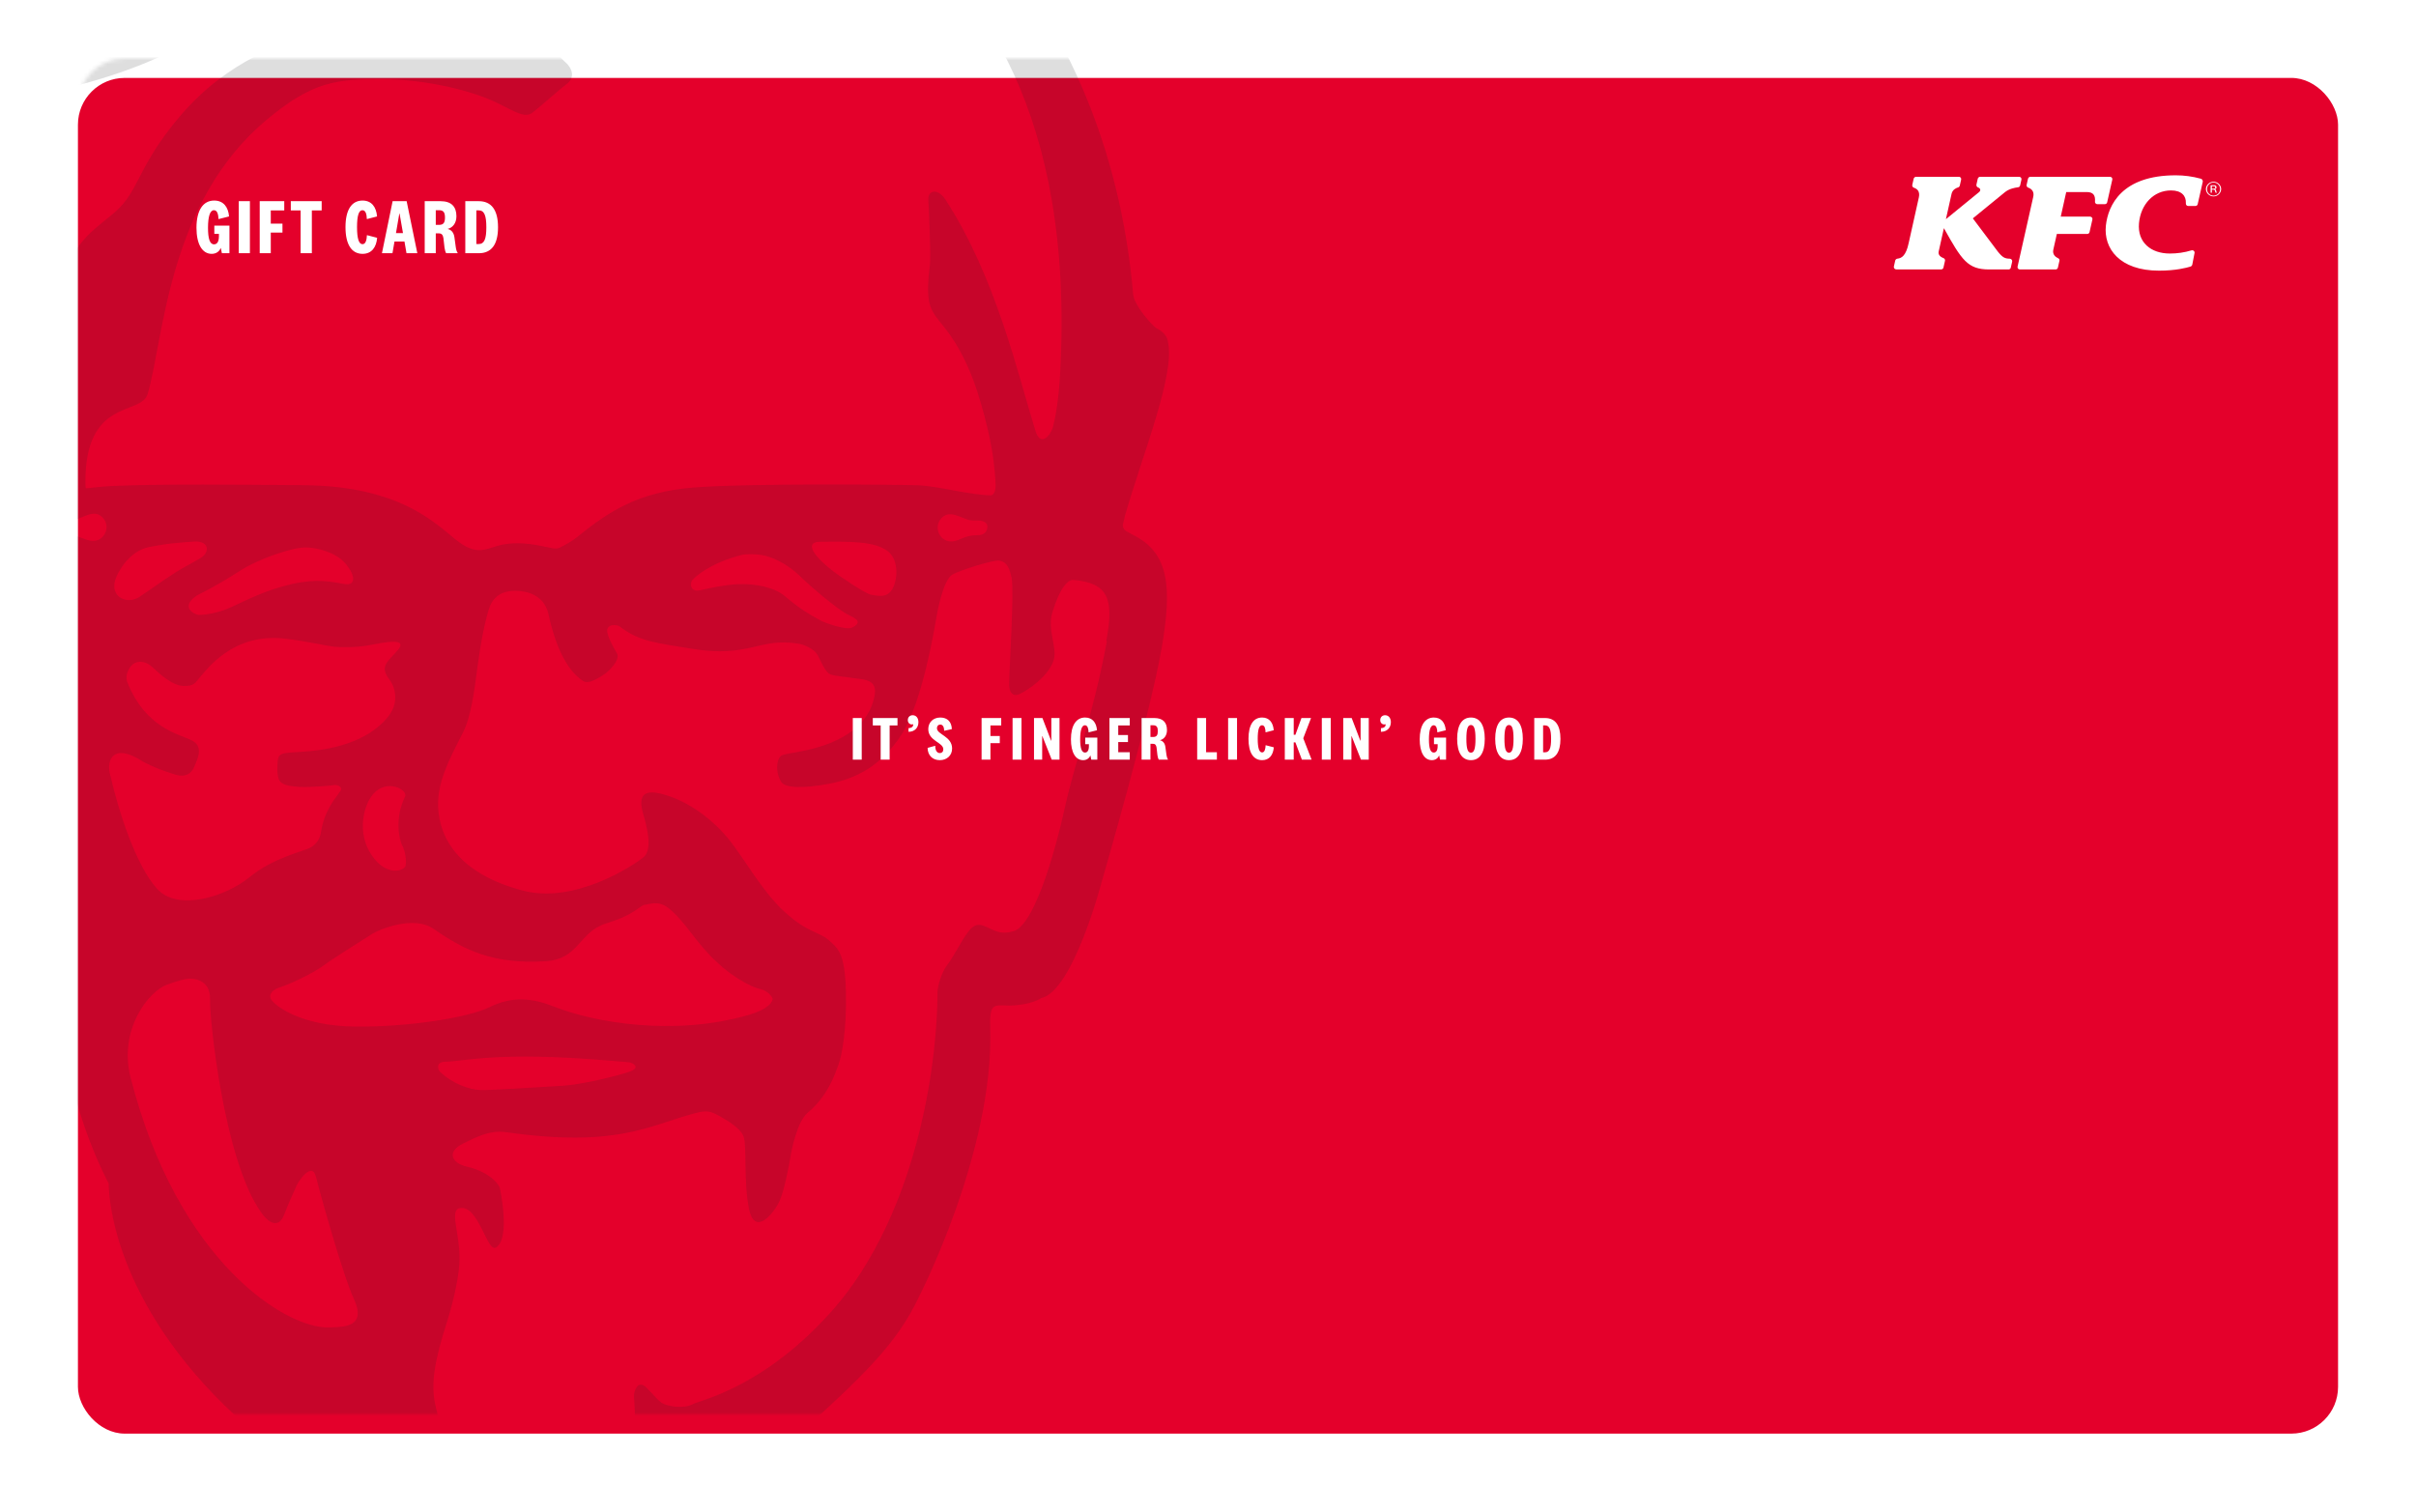 <?xml version="1.0" encoding="UTF-8"?>
<svg xmlns="http://www.w3.org/2000/svg" width="620" height="388" viewBox="0 0 620 388" fill="none">
  <g filter="url(#filter0_d)">
    <rect x="20" y="15" width="580" height="348" rx="12" fill="#E4002B"></rect>
  </g>
  <mask id="mask0" maskUnits="userSpaceOnUse" x="20" y="15" width="580" height="348">
    <rect x="20" y="15" width="580" height="348" rx="12" fill="white"></rect>
  </mask>
  <g mask="url(#mask0)">
    <g style="mix-blend-mode:multiply" opacity="0.15">
      <path d="M27.877 303.744C28.151 315.199 34.814 345.489 73.442 374.213C89.538 386.19 96.924 391.582 99.045 393.048V393.147C100.118 393.893 93.331 393.719 91.484 393.893C88.465 394.191 78.159 393.247 69.924 394.763C62.488 396.129 63.486 397.918 62.762 403.261C62.188 407.51 62.737 414.243 62.513 419.983C62.288 425.723 61.964 429.798 64.409 432.556C66.805 435.29 68.327 435.712 78.533 435.091C88.24 434.494 115.115 434.47 118.359 433.824C122.526 432.979 121.853 434.47 119.457 439.588C115.34 448.36 101.965 488.589 81.153 526.805C78.234 532.172 86.443 529.637 93.43 532.992C106.082 539.08 105.658 540.769 109.001 534.433C112.595 527.55 130.861 484.762 133.681 471.568C134.055 469.853 134.779 468.362 135.078 470.946C135.278 472.81 135.552 526.879 134.03 543.925C133.955 544.819 134.18 545.764 134.804 546.41C135.727 547.354 137.099 547.727 138.272 548C138.297 548 138.297 548 138.297 548C144.585 545.913 152.196 544.372 158.659 545.441C159.233 545.366 159.782 545.242 160.306 545.093C160.656 544.795 160.955 544.472 161.18 544.049C161.679 543.155 161.953 542.111 162.178 541.117C162.203 541.043 162.203 540.968 162.228 540.893C162.552 539.452 162.802 538.011 162.951 536.545C163.051 535.675 163.101 534.806 163.151 533.936C163.226 532.818 163.276 531.675 163.301 530.557C163.351 529.19 163.376 527.848 163.401 526.482C163.426 524.916 163.426 523.351 163.426 521.761C163.426 520.021 163.401 518.257 163.376 516.493C163.351 514.579 163.301 515.226 163.251 513.312C163.201 511.275 163.126 509.212 163.026 507.175C162.926 505.013 162.827 502.851 162.702 500.689C162.577 498.453 162.427 496.192 162.278 493.956C162.103 491.645 161.928 489.334 161.729 487.048C161.529 484.712 161.304 482.376 161.055 480.016C160.805 477.655 160.531 475.32 160.231 472.959C159.932 470.623 159.608 468.288 159.283 465.952C158.934 463.641 158.585 461.355 158.16 459.044C157.761 456.808 157.337 455.839 156.888 453.603C156.439 451.441 155.964 449.304 155.44 447.167C154.941 445.129 154.392 443.092 153.818 441.054C153.344 439.439 152.845 437.849 152.321 436.259C152.221 436.01 151.797 433.823 151.847 433.525C152.022 432.73 153.02 433.302 154.093 433.103C154.093 433.103 154.617 433.004 154.891 432.954C161.804 432.034 173.831 432.656 176.551 432.755C179.221 432.83 192.896 434.122 196.764 434.494C200.582 434.867 205.223 435.737 205.023 424.182C204.973 421.101 204.949 419.263 204.973 416.38C204.973 415.983 204.973 415.585 204.973 415.212C204.973 414.492 204.998 413.771 204.998 413.075C204.998 412.653 204.998 412.255 205.023 411.858C205.023 411.46 205.023 411.063 205.048 410.69C205.048 410.342 205.073 409.969 205.073 409.646C205.098 409.025 205.098 408.429 205.123 407.882C205.123 407.708 205.123 407.559 205.148 407.385C205.148 406.963 205.173 406.59 205.198 406.242C205.198 406.068 205.223 405.894 205.223 405.72C205.248 405.397 205.248 405.124 205.273 404.876C205.273 404.801 205.273 404.677 205.298 404.627C205.323 404.279 205.348 403.907 205.373 403.484C205.473 400.676 205.098 395.508 199.733 394.116C193.545 392.576 182.69 392.203 172.933 393.048C171.56 393.172 171.261 393.048 171.685 392.675V392.576C173.781 391.085 187.905 383.308 204.025 368.945C221.767 353.092 230.252 344.669 235.667 333.189C235.667 333.189 255.105 295.669 254.107 263.888C253.908 257.477 254.956 257.999 258.948 258.123C260.146 258.148 264.738 257.825 267.208 256.21C275.443 254.347 282.729 226.318 282.729 226.318C282.729 226.318 295.106 183.778 298.101 166.385C300.771 150.904 300.147 141.86 290.664 137.263L289.067 136.368C288.344 135.971 287.994 135.126 288.219 134.356C288.394 133.71 288.593 132.914 288.693 132.343C293.335 116.316 301.619 96.015 299.723 87.79C299.398 85.43 297.377 84.66 296.678 84.188C295.705 83.541 292.037 79.466 291.014 76.584C290.864 76.162 290.814 75.739 290.764 75.292C288.144 45.027 277.339 7.035 245.174 -26.038C245.124 -26.063 242.953 -28.051 241.63 -29.244C238.886 -31.703 235.342 -34.785 231.3 -37.816C222.74 -44.202 215.903 -49.097 201.804 -56.104C200.706 -56.626 190.126 -61.422 174.505 -65.248C173.033 -65.646 171.56 -66.019 170.088 -66.366C167.792 -66.913 164.199 -67.559 160.107 -68.131C150.475 -69.646 139.769 -70.441 128.64 -69.746C127.318 -69.671 125.77 -69.597 125.346 -69.597C124.672 -69.597 123.974 -69.547 123.3 -69.522C122.551 -69.497 121.803 -69.472 121.029 -69.448C118.684 -69.323 115.564 -68.975 112.32 -68.528C107.055 -67.758 101.416 -66.714 97.947 -65.919C94.054 -64.975 88.814 -63.882 82.251 -62.018C79.556 -61.223 76.836 -60.403 74.141 -59.533C73.393 -59.285 72.619 -59.061 71.87 -58.813C68.951 -57.868 66.031 -56.874 63.062 -55.806C60.916 -55.06 51.808 -51.135 49.811 -50.215C48.863 -49.768 47.541 -49.221 46.143 -48.65C39.705 -46.612 38.358 -42.91 38.133 -40.897C37.983 -39.58 37.684 -38.288 37.135 -37.095C27.877 -17.49 6.092 -15.602 -2.567 -15.155C-4.837 -15.055 -6.834 -14.707 -6.11 -12.521C-4.263 -6.905 5.918 3.606 12.156 5.519C12.056 6.413 6.816 7.556 5.718 7.83C3.198 8.476 -7.108 7.581 -7.632 7.681C-7.682 7.681 -7.707 7.681 -7.757 7.705C-19.46 8.675 -23.053 16.626 -24.102 20.378C-24.426 21.546 -24.251 22.813 -23.578 23.807C-21.007 27.733 -18.262 30.913 -16.216 36.107C-16.191 36.156 -16.166 36.231 -16.141 36.281C-15.617 37.647 -15.118 39.138 -14.694 40.828C-14.444 43.039 -12.673 45.35 -14.919 49.699C-18.911 57.401 -28.893 59.812 -30.39 67.465C-32.511 78.348 -28.743 85.48 -24.601 103.47C-21.756 115.794 -18.712 128.541 -16.516 134.331C-16.391 134.629 -16.59 134.952 -16.89 135.002C-17.763 135.176 -19.285 135.474 -19.809 135.648C-25.599 137.934 -27.42 142.481 -28.069 151.327C-29.517 170.932 -14.993 201.172 -10.477 227.063C-8.955 235.81 -4.912 249.824 1.825 255.539C3.372 256.856 6.616 257.701 8.638 258.049C13.903 258.968 16.174 255.639 16.473 260.906C16.548 262 16.922 264.957 16.947 266.621C17.871 285.282 27.877 303.744 27.877 303.744ZM36.935 -7.626C38.083 -9.39 40.853 -11.974 43.648 -13.962C46.567 -16.024 60.866 -26.709 74.166 -30.759C76.636 -31.48 77.26 -31.852 78.832 -32.225C80.829 -32.747 82.526 -37.021 78.358 -37.642C73.992 -38.263 72.22 -37.99 69.899 -37.915C67.578 -37.866 66.456 -39.108 68.152 -40.922C69.874 -42.761 72.943 -44.624 78.358 -46.786C90.186 -51.482 111.172 -53.992 120.954 -54.862C133.731 -55.955 135.278 -55.905 143.562 -55.284C151.348 -54.688 157.437 -53.247 160.331 -52.75C174.979 -50.116 191.873 -43.357 206.87 -35.157C214.78 -30.486 222.391 -25.293 229.478 -19.776C250.988 -3.079 275.667 28.652 272.074 95.518C271.65 103.42 270.702 107.793 270.177 109.706C269.628 111.645 267.058 114.949 265.711 110.576C261.269 96.264 255.555 71.043 242.554 51.14C240.757 48.357 237.962 48.63 238.237 51.537C238.337 52.755 238.935 65.502 238.636 67.987C236.54 84.411 241.581 78.025 249.017 95.642C251.312 101.084 254.282 111.868 255.031 118.826C255.23 120.565 255.455 122.603 255.505 124.541C255.555 127.001 254.332 127.15 254.332 127.15C249.241 127.125 240.358 124.715 235.567 124.566C230.127 124.392 192.297 124.019 178.098 125.137C163.875 126.23 156.139 131.324 148.079 137.884C146.732 138.977 144.835 139.996 143.762 140.518C143.213 140.791 142.614 140.866 142.04 140.766C141.391 140.642 140.318 140.443 138.647 140.096C135.178 139.375 130.986 139.102 127.592 140.145C124.198 141.164 122.601 142.034 118.933 139.922C113.718 136.89 105.708 124.764 77.809 124.541C61.989 124.416 41.252 124.193 29.025 124.739C25.082 124.913 23.011 125.361 22.013 125.336C21.938 124.864 21.913 124.243 21.913 124.118C21.713 101.929 36.261 106.849 37.908 101.084C42.076 86.697 43.049 52.134 68.252 30.889C80.305 20.751 86.568 20.328 97.772 20.328C109.825 20.328 121.578 23.459 127.592 26.416C132.358 28.777 134.729 30.342 136.6 28.951C138.472 27.534 143.488 23.012 145.559 21.446C147.63 19.856 146.856 17.396 144.885 15.781C142.988 14.265 125.122 -8.148 97.698 -12.67C91.409 -13.713 86.768 -14.658 81.078 -14.683C77.984 -14.807 75.264 -14.807 68.078 -13.937C57.572 -12.67 43.872 -6.855 35.039 -3.352C34.54 -3.874 36.386 -6.831 36.935 -7.626ZM252.934 136.592C251.812 137.81 250.788 137.089 248.468 137.66C246.646 138.108 245.423 139.126 243.752 138.977C241.106 138.729 239.784 135.573 241.206 133.511C243.402 130.33 246.496 133.088 248.992 133.536C250.215 133.759 251.088 133.387 252.311 133.834C253.533 134.256 253.708 135.399 252.934 136.592ZM215.379 147.774C215.379 147.774 210.388 144.369 208.791 141.611C207.993 140.245 208.192 139.102 210.289 139.077C217.775 139.002 224.637 138.828 227.981 141.611C230.401 143.649 230.476 147.898 229.278 150.656C227.906 153.787 225.161 152.892 223.589 152.669C222.042 152.445 215.379 147.774 215.379 147.774ZM218.673 161.092C217.251 161.813 211.911 160.024 210.438 159.204C207.494 157.564 205.373 156.396 201.405 153.016C198.76 150.805 193.969 149.761 189.402 149.96C185.909 150.134 182.44 150.88 179.77 151.501C177.125 152.147 176.925 149.737 177.724 148.842C178.523 147.947 182.216 144.568 190.301 142.456C191.473 142.158 193.744 142.257 194.892 142.382C198.261 142.754 202.303 144.991 205.198 147.798C208.093 150.631 213.957 155.601 217.151 157.539C218.673 158.408 222.042 159.378 218.673 161.092ZM103.212 217C104.061 218.541 104.335 221.125 104.086 222.193C103.836 223.51 99.22 225.225 95.352 219.485C91.509 213.795 93.306 206.788 95.601 204.029C99.22 199.606 104.759 202.812 103.961 204.452C101.191 210.142 102.439 215.459 103.212 217ZM49.886 153.315C50.809 152.569 51.209 152.569 54.303 150.88C56.499 149.662 59.019 148.171 61.565 146.531C66.156 143.549 74.865 140.468 78.583 140.518C81.253 140.543 85.919 141.711 88.415 144.394C91.01 147.202 91.709 150.482 88.34 149.91C84.996 149.339 81.428 148.444 74.965 149.91C67.753 151.55 62.837 154.309 59.344 155.849C55.775 157.489 52.182 157.887 50.984 157.837C49.836 157.738 46.542 155.998 49.886 153.315ZM45.145 146.879C41.701 149.041 38.358 151.55 35.787 153.215C32.668 155.278 28.276 153.315 29.549 148.941C30.173 146.829 33.192 141.388 38.283 140.419C38.956 140.294 41.477 139.797 43.573 139.549C46.043 139.276 48.663 139.077 49.986 139.002C53.579 138.853 53.979 141.711 51.533 143.202C49.936 144.22 47.416 145.438 45.145 146.879ZM-12.299 75.367C-9.304 67.266 -3.839 60.383 -0.096 55.488C3.323 51.04 1.701 45.151 -0.046 39.884C-1.169 35.038 -4.313 30.019 -4.787 28.677C-5.137 27.758 -5.137 26.988 -4.837 26.341C-4.613 26.192 -4.438 26.068 -4.189 25.919L2.424 25.348C21.314 22.937 37.983 16.328 42.999 13.52C45.469 12.128 48.114 11.06 50.785 10.141C53.929 9.072 57.198 8.004 60.467 7.581C62.937 7.184 65.857 6.786 68.377 6.513C72.12 6.09 78.009 8.699 76.711 9.47C73.542 11.358 58.87 14.737 45.968 30.093C38.058 39.486 36.212 45.3 33.541 49.624C30.846 53.972 28.675 54.991 24.883 58.271C23.036 59.861 19.243 63.141 17.396 68.409C15.525 73.727 8.313 92.238 7.365 121.633C7.265 125.038 6.666 128.641 3.422 129.883H3.397C0.727 130.951 -1.419 132.716 -1.893 130.802C-3.615 124.342 -7.582 110.427 -9.229 101.606C-9.753 98.823 -10.377 96.065 -11.026 93.332C-12.897 85.852 -13.721 79.168 -12.299 75.367ZM3.572 214.565C-1.818 210.987 -1.518 206.315 -2.891 201.719C-5.81 191.953 -8.93 180.2 -11.625 170.186C-13.272 164.148 -13.671 149.96 -5.436 149.96C-1.294 149.96 1.825 151.252 3.148 155.153C6.092 163.825 0.528 162.31 1.975 172.547C2.998 179.803 4.371 186.934 6.666 199.234C7.714 204.899 9.586 218.541 4.57 215.236L3.572 214.565ZM24.284 138.828C22.612 139.002 21.189 137.983 19.343 137.586C17.222 137.114 15.924 137.76 15.051 136.617C14.277 135.424 14.427 134.281 15.625 133.834C16.848 133.387 17.721 133.71 18.944 133.486C21.439 133.014 24.483 130.181 26.729 133.337C28.177 135.35 26.929 138.53 24.284 138.828ZM28.177 198.513C27.428 195.308 28.85 190.512 36.461 195.357C37.684 196.128 41.252 197.743 45.195 198.886C47.59 199.582 49.163 198.563 49.836 196.823C50.535 195.109 52.506 191.655 49.138 190.015C45.769 188.35 37.459 186.909 32.718 175.255C31.87 173.168 33.317 170.783 34.639 170.162C35.987 169.565 37.659 169.863 39.206 171.329C40.753 172.771 44.072 175.951 47.041 176.075C49.786 176.2 50.236 175.106 50.785 174.46C53.08 171.901 59.668 162.285 73.343 163.95C78.982 164.645 84.173 165.888 86.069 166.037C87.417 166.136 91.184 166.285 94.753 165.614C98.845 164.844 104.959 163.577 101.965 167.031C99.544 169.814 97.498 170.982 99.644 174.013C99.744 174.162 99.868 174.311 99.968 174.46C101.89 177.144 101.94 180.747 99.993 183.406L99.769 183.753C96.749 187.655 90.511 192.152 77.585 192.972C71.696 193.345 71.321 193.121 71.197 196.476C71.147 197.768 71.172 198.439 71.346 199.358C71.696 201.048 72.794 201.743 76.861 201.992C79.831 202.166 85.246 201.594 85.246 201.594C86.568 201.197 88.14 202.042 87.292 203.135C87.167 203.309 86.618 204.104 86.518 204.228C83.599 208.005 82.675 211.434 82.401 213.496C82.176 215.236 81.153 216.801 79.606 217.596C79.581 217.596 79.556 217.621 79.556 217.621C77.66 218.59 70.049 220.23 64.06 225.15C58.096 230.07 45.619 234.145 40.254 228.082C34.864 222.094 30.497 208.577 28.177 198.513ZM84.322 340.743C73.642 341.066 45.694 324.269 33.517 276.635C30.347 264.385 38.108 254.421 42.924 252.731C45.769 251.688 47.266 251.365 48.214 251.241C49.212 251.116 54.078 251.141 53.904 256.608C53.729 261.031 57.422 298.004 67.129 311.373C69.525 314.677 71.746 314.802 72.869 311.894C73.892 309.161 75.564 305.658 76.112 304.316C76.512 303.347 80.03 297.98 81.078 302.055C83.299 310.702 88.514 328.518 90.686 333.115C94.304 340.743 88.34 340.619 84.322 340.743ZM91.035 263.515C77.086 263.342 70.623 258.173 69.625 256.608C68.676 255.117 70.273 253.949 71.721 253.477C75.015 252.433 80.879 249.501 83.249 247.687C85.645 245.923 92.208 241.848 95.526 239.711C97.099 238.692 106.057 234.816 111.297 238.444C119.158 243.91 126.519 247.563 139.994 246.743C148.653 246.221 148.453 239.264 155.515 237.052C161.878 235.065 163.101 233.499 165.097 232.331C167.668 231.809 169.564 231.163 172.359 233.772C175.902 237.052 177.175 239.637 181.267 244.233C186.882 250.52 193.046 253.477 194.967 253.85C196.863 254.247 198.236 255.788 198.261 256.409C198.286 257.03 197.487 258.993 191.848 260.608C172.983 266 152.571 262.546 142.065 258.347C136.725 256.235 131.535 255.639 125.696 258.496C119.782 261.403 104.061 263.665 91.035 263.515ZM161.529 275.095C158.31 276.262 149.027 278.424 144.536 278.698C139.994 278.946 125.621 279.915 123.225 279.816C120.256 279.642 116.263 278.201 113.019 275.244C112.37 274.647 111.647 272.585 114.317 272.535C119.257 272.436 127.567 269.827 156.239 272.237C159.308 272.486 160.755 272.61 161.479 272.684C162.203 272.759 164.723 273.976 161.529 275.095ZM284.027 164.72C280.259 184.722 276.042 194.736 273.322 207.086C270.502 219.907 264.962 238.667 259.597 239.14C254.157 240.755 251.986 234.518 248.493 239.14C246.422 241.898 244.8 245.526 242.953 247.886C241.78 249.427 240.607 252.856 240.582 254.719C240.582 258.322 240.383 269.976 237.139 285.282C232.248 308.341 223.364 325.163 214.131 335.773C196.439 356.074 179.87 359.354 177.899 360.398C175.353 361.74 171.535 360.944 170.263 360.348C168.99 359.777 168.017 358.261 165.821 356.124C163.575 354.037 162.777 357.217 162.702 358.037C162.602 358.807 163.85 368.399 161.379 372.747C156.089 382.09 150.974 382.91 148.129 394.564C147.181 398.49 147.829 404.428 143.113 401.745C131.585 395.185 115.065 377.419 111.622 360.199C110.574 354.956 111.547 349.117 114.766 339.128C116.612 333.264 117.935 326.754 117.935 323.002C117.935 316.342 115.315 310.702 117.935 310.13C122.776 309.062 124.972 321.535 127.243 320.243C131.16 318.007 128.241 304.813 128.241 304.813C128.241 304.813 126.644 301.061 119.782 299.47C115.839 298.551 114.591 295.619 118.808 293.557C121.952 292.016 125.596 290.003 129.863 290.625C158.31 294.65 166.495 288.935 177.974 285.854C180.244 285.257 181.567 284.984 183.339 285.829C185.085 286.649 189.827 289.208 190.775 291.618C191.748 294.004 190.75 303.421 192.247 310.478C193.794 317.585 198.785 311.124 200.033 308.316C201.305 305.533 202.578 298.651 202.852 296.911C203.127 295.172 204.599 287.866 207.219 285.68C212.435 281.381 214.256 275.716 215.105 273.504C215.978 271.293 217.326 264.46 217.076 254.471C216.826 244.507 215.03 243.438 212.609 241.277C210.214 239.14 207.344 239.562 201.255 233.996C195.815 229.026 191.349 221.001 187.431 215.956C183.488 210.912 176.95 205.52 169.489 203.706C162.053 201.917 165.147 208.751 165.547 210.664C165.846 212.006 167.618 218.068 165.122 220.056C162.702 222.044 147.655 232.108 134.255 228.629C118.284 224.479 112.77 215.609 112.42 207.061C112.196 200.998 115.115 195.159 118.733 188.201C120.855 184.151 121.728 177.367 122.576 170.857C123.25 165.664 124.647 158.135 125.795 155.452C126.619 153.513 128.54 151.426 132.882 151.675C137.174 151.923 139.969 154.035 140.768 157.713C143.537 170.509 148.079 173.74 149.601 174.783C151.148 175.827 154.043 173.74 155.191 172.994C156.339 172.249 159.233 169.317 158.335 167.751C156.938 165.316 156.189 163.85 155.865 162.434C155.341 159.999 158.385 160.297 159.009 160.794C164.024 164.72 168.741 165.068 177.4 166.509C192.547 169.019 194.717 163.477 205.098 165.267C206.446 165.49 209.016 166.633 209.839 168.174C210.538 169.516 211.786 172.572 213.058 173.094C214.331 173.591 217.4 173.765 218.997 174.063C221.193 174.435 225.136 174.187 224.487 178.237C222.79 189.096 210.214 192.078 204.325 193.096C201.904 193.519 200.781 193.717 200.382 194.065C199.109 195.184 199.059 198.588 200.532 200.774C201.58 202.315 206.321 202.414 212.834 201.172C219.621 199.88 226.134 196.625 231.3 188.624C236.764 180.15 239.759 161.514 240.383 158.036C241.007 154.557 242.404 148.743 244.325 147.55C246.222 146.357 255.08 143.674 256.328 143.897C257.825 144.146 258.898 144.866 259.597 148.271C260.296 151.724 258.998 172.249 258.973 175.355C258.923 178.66 260.645 178.635 261.593 178.188C263.665 177.243 269.179 173.591 270.427 169.342C271.35 166.211 268.705 161.639 270.028 157.29C272.099 150.532 274.145 148.718 275.567 148.867C284.201 149.687 285.973 153.464 283.927 164.397L284.027 164.72Z" fill="#202124"></path>
    </g>
    <path d="M565.271 46.693L563.978 52.408C563.949 52.541 563.875 52.661 563.767 52.746C563.66 52.832 563.525 52.879 563.387 52.879H561.549C561.466 52.879 561.384 52.862 561.307 52.83C561.231 52.797 561.163 52.75 561.106 52.69C561.049 52.631 561.006 52.56 560.978 52.483C560.95 52.407 560.938 52.325 560.944 52.244C560.944 52.169 560.944 52.139 560.944 52.138C561.033 50.274 559.835 48.882 557.125 48.882C552.619 48.882 549.342 52.516 548.912 57.288C548.469 62.217 551.976 65.081 556.827 65.08C558.712 65.086 560.588 64.811 562.389 64.265C562.489 64.233 562.596 64.228 562.699 64.25C562.802 64.272 562.897 64.319 562.976 64.388C563.055 64.456 563.114 64.544 563.148 64.641C563.181 64.739 563.189 64.844 563.169 64.946L562.595 67.899C562.572 68.022 562.515 68.136 562.431 68.231C562.346 68.325 562.238 68.395 562.116 68.433C561.122 68.744 558.329 69.476 554.055 69.476C543.901 69.476 539.781 63.738 540.418 57.887C540.99 52.677 544.498 45 558.331 45C560.507 44.999 562.673 45.29 564.768 45.866C564.944 45.914 565.095 46.027 565.188 46.181C565.282 46.335 565.312 46.518 565.271 46.693ZM507.537 45.88L507.201 47.37C507.165 47.53 507.192 47.698 507.276 47.84C507.36 47.982 507.496 48.087 507.656 48.136C508.241 48.358 508.371 48.909 507.861 49.322L499.365 56.261L500.824 49.722C501.073 48.719 501.883 48.31 502.397 48.142L502.48 48.117C502.591 48.083 502.69 48.021 502.769 47.937C502.847 47.854 502.902 47.751 502.927 47.64L503.275 46.09C503.295 46.004 503.294 45.915 503.273 45.829C503.253 45.743 503.213 45.663 503.156 45.594C503.1 45.526 503.028 45.471 502.947 45.433C502.866 45.395 502.777 45.376 502.688 45.376H491.734C491.584 45.376 491.438 45.427 491.321 45.519C491.204 45.611 491.122 45.74 491.09 45.884L490.736 47.453C490.701 47.608 490.727 47.77 490.806 47.907C490.886 48.045 491.015 48.148 491.167 48.199L491.276 48.235C491.963 48.5 492.759 49.095 492.424 50.66L489.807 62.408C489.123 65.617 488.017 66.273 486.961 66.392H486.927C486.79 66.409 486.661 66.466 486.558 66.557C486.455 66.648 486.384 66.768 486.353 66.9L486.014 68.406C485.994 68.496 485.995 68.59 486.017 68.68C486.039 68.771 486.081 68.855 486.14 68.927C486.2 68.999 486.275 69.058 486.36 69.097C486.445 69.138 486.538 69.158 486.633 69.158H498.147C498.282 69.158 498.412 69.114 498.518 69.032C498.624 68.95 498.699 68.835 498.73 68.707L499.128 66.946C499.16 66.807 499.139 66.661 499.071 66.536C499.003 66.41 498.892 66.313 498.757 66.261L498.682 66.232C498.099 65.999 497.304 65.504 497.507 64.571L498.847 58.564C503.437 66.796 504.953 69.168 510.46 69.167H515.429C515.566 69.167 515.698 69.121 515.804 69.038C515.91 68.954 515.984 68.837 516.014 68.707L516.363 67.181C516.384 67.089 516.384 66.994 516.364 66.903C516.343 66.811 516.302 66.725 516.243 66.651C516.185 66.576 516.11 66.516 516.025 66.474C515.939 66.431 515.846 66.408 515.75 66.406C514.506 66.387 513.896 66.104 512.659 64.54L506.278 56.054L514.571 49.28C515.683 48.425 517.041 48.185 517.792 48.087L517.868 48.079C517.996 48.067 518.117 48.016 518.214 47.932C518.31 47.849 518.377 47.737 518.406 47.613L518.745 46.108C518.765 46.02 518.765 45.929 518.745 45.842C518.725 45.754 518.685 45.672 518.628 45.601C518.571 45.531 518.498 45.474 518.416 45.435C518.333 45.396 518.243 45.376 518.151 45.376H508.175C508.026 45.377 507.882 45.427 507.767 45.519C507.651 45.61 507.57 45.737 507.537 45.88ZM538.217 52.406H540.157C540.294 52.406 540.427 52.359 540.535 52.275C540.642 52.191 540.717 52.073 540.746 51.941L542.066 46.098C542.085 46.011 542.084 45.921 542.063 45.835C542.042 45.748 542.002 45.667 541.945 45.598C541.888 45.529 541.817 45.473 541.735 45.435C541.654 45.396 541.564 45.376 541.474 45.376H521.075C520.924 45.376 520.778 45.427 520.661 45.519C520.544 45.612 520.462 45.741 520.429 45.885L520.078 47.446C520.045 47.594 520.067 47.748 520.142 47.881C520.216 48.013 520.337 48.114 520.482 48.166L520.551 48.189C521.221 48.441 522.157 49.08 521.75 50.65L517.751 68.447C517.731 68.534 517.732 68.623 517.752 68.71C517.773 68.796 517.813 68.876 517.869 68.945C517.926 69.014 517.997 69.07 518.078 69.109C518.16 69.147 518.249 69.167 518.339 69.167H527.514C527.652 69.167 527.785 69.121 527.892 69.037C527.999 68.952 528.073 68.835 528.103 68.703L528.502 66.926C528.531 66.799 528.514 66.666 528.455 66.55C528.395 66.434 528.297 66.341 528.176 66.288L528.087 66.248C527.505 65.965 526.639 65.322 526.929 64.076C526.961 63.909 527.832 60.052 527.832 60.052H535.634C535.773 60.052 535.907 60.005 536.014 59.919C536.122 59.834 536.196 59.715 536.225 59.581L536.959 56.332C536.979 56.245 536.978 56.155 536.958 56.068C536.937 55.981 536.897 55.9 536.84 55.83C536.783 55.76 536.711 55.704 536.629 55.666C536.547 55.627 536.458 55.607 536.367 55.607H528.833L530.239 49.304L535.504 49.297C537.205 49.297 537.724 50.17 537.626 51.66C537.626 51.66 537.626 51.678 537.617 51.739C537.607 51.822 537.616 51.906 537.641 51.986C537.667 52.066 537.709 52.14 537.766 52.203C537.823 52.266 537.892 52.317 537.97 52.352C538.047 52.386 538.132 52.405 538.217 52.406Z" fill="white"></path>
    <path d="M570 48.534C569.989 49.036 569.778 49.515 569.412 49.866C569.046 50.218 568.555 50.415 568.043 50.415C567.531 50.415 567.04 50.218 566.674 49.866C566.308 49.515 566.097 49.036 566.086 48.534C566.097 48.031 566.308 47.553 566.674 47.201C567.04 46.849 567.531 46.652 568.043 46.652C568.555 46.652 569.046 46.849 569.412 47.201C569.778 47.553 569.989 48.031 570 48.534ZM569.713 48.534C569.719 48.315 569.679 48.098 569.598 47.894C569.516 47.691 569.394 47.505 569.239 47.349C569.084 47.192 568.898 47.068 568.693 46.983C568.488 46.898 568.268 46.855 568.045 46.855C567.823 46.855 567.602 46.898 567.397 46.983C567.192 47.068 567.007 47.192 566.851 47.349C566.696 47.505 566.574 47.691 566.492 47.894C566.411 48.098 566.372 48.315 566.377 48.534C566.372 48.752 566.411 48.97 566.492 49.173C566.574 49.377 566.696 49.562 566.851 49.718C567.007 49.875 567.192 49.999 567.397 50.084C567.602 50.169 567.823 50.213 568.045 50.213C568.268 50.213 568.488 50.169 568.693 50.084C568.898 49.999 569.084 49.875 569.239 49.718C569.394 49.562 569.516 49.377 569.598 49.173C569.679 48.97 569.719 48.752 569.713 48.534ZM568.564 49.467C568.514 49.408 568.48 49.336 568.469 49.26L568.401 48.958C568.343 48.751 568.237 48.694 568.018 48.694H567.619V49.467H567.291V47.544H568.136C568.58 47.544 568.81 47.732 568.81 48.09C568.812 48.212 568.767 48.33 568.684 48.42C568.6 48.51 568.485 48.565 568.361 48.574C568.448 48.581 568.529 48.616 568.592 48.673C568.655 48.731 568.697 48.808 568.71 48.892L568.797 49.241C568.814 49.325 568.854 49.403 568.913 49.467H568.564ZM568.091 47.798H567.619V48.44H568.091C568.352 48.44 568.474 48.326 568.474 48.109C568.474 47.893 568.352 47.798 568.091 47.798Z" fill="white"></path>
    <path d="M218.85 184.312V195H221.138V184.312H218.85ZM228.302 195V186.216H230.318V184.312H223.982V186.216H225.998V195H228.302ZM235.689 185.368C235.689 184.376 235.161 183.592 234.201 183.592C233.545 183.592 232.969 184.04 232.969 184.84C232.969 185.544 233.449 185.96 234.009 185.96C234.121 185.96 234.249 185.928 234.313 185.896C234.329 185.944 234.345 185.976 234.345 186.04C234.345 186.504 233.945 186.888 233.145 186.904V187.848C234.745 187.848 235.689 186.792 235.689 185.368ZM241.178 195.128C242.97 195.128 244.33 193.944 244.33 192.136C244.33 188.984 240.442 188.568 240.442 186.936C240.442 186.36 240.778 185.992 241.322 185.992C241.962 185.992 242.298 186.68 242.298 187.592L244.266 187.16C244.202 185.304 243.146 184.184 241.306 184.184C239.482 184.184 238.218 185.416 238.218 187.16C238.218 190.216 242.074 190.552 242.074 192.328C242.074 192.936 241.738 193.304 241.162 193.304C240.442 193.304 239.978 192.568 240.01 191.432L238.042 191.976C238.074 193.928 239.338 195.128 241.178 195.128ZM254.169 195V190.76H256.569V188.92H254.169V186.216H256.937V184.312H251.897V195H254.169ZM259.85 184.312V195H262.138V184.312H259.85ZM269.798 190.12H269.734L267.51 184.312H265.35V195H267.446V188.952H267.494L269.894 195H271.894V184.312H269.798V190.12ZM278.492 189.336V191.032H279.436V191.496C279.436 192.632 279.068 193.176 278.428 193.176C277.548 193.176 277.196 191.96 277.196 189.784C277.196 187.432 277.612 186.168 278.412 186.168C279.116 186.168 279.308 187.032 279.356 187.992L281.516 187.448C281.356 185.512 280.364 184.184 278.46 184.184C276.188 184.184 274.828 186.184 274.828 189.784C274.828 193.112 275.996 195.128 277.948 195.128C278.86 195.128 279.532 194.648 279.82 193.896L280.044 195H281.596V189.336H278.492ZM289.926 193.096H286.966V190.488H289.462V188.68H286.966V186.216H289.926V184.312H284.71V195H289.926V193.096ZM297.12 187.672C297.12 188.648 296.864 189.176 295.936 189.176H295.232V186.168H295.92C296.864 186.168 297.12 186.696 297.12 187.672ZM299.76 195C299.536 194.664 299.408 194.264 299.344 193.784L299.056 191.688C298.912 190.728 298.4 190.184 297.696 190.024V189.992C298.624 189.784 299.472 188.904 299.472 187.416C299.472 185.432 298.432 184.312 296.208 184.312H292.96V195H295.232V190.92H295.824C296.4 190.92 296.688 191.176 296.8 191.88L297.024 193.848C297.104 194.344 297.2 194.728 297.36 195H299.76ZM307.225 184.312V195H312.281V193.096H309.513V184.312H307.225ZM315.163 184.312V195H317.451V184.312H315.163ZM320.391 189.64C320.391 193.24 321.671 195.128 323.895 195.128C325.767 195.128 326.727 193.768 326.887 191.832L324.791 191.288C324.743 192.248 324.551 193.144 323.879 193.144C323.127 193.144 322.759 191.976 322.759 189.64C322.759 187.32 323.111 186.168 323.863 186.168C324.551 186.168 324.743 187.032 324.775 187.992L326.871 187.448C326.711 185.512 325.751 184.184 323.895 184.184C321.671 184.184 320.391 186.056 320.391 189.64ZM336.59 195L334.446 189.512L336.446 184.312H333.982L332.43 188.616H331.998V184.312H329.71V195H331.998V190.568H332.43L334.094 195H336.59ZM339.21 184.312V195H341.498V184.312H339.21ZM349.158 190.12H349.094L346.87 184.312H344.71V195H346.806V188.952H346.854L349.254 195H351.254V184.312H349.158V190.12ZM356.924 185.368C356.924 184.376 356.396 183.592 355.436 183.592C354.78 183.592 354.204 184.04 354.204 184.84C354.204 185.544 354.684 185.96 355.244 185.96C355.356 185.96 355.484 185.928 355.548 185.896C355.564 185.944 355.58 185.976 355.58 186.04C355.58 186.504 355.18 186.888 354.38 186.904V187.848C355.98 187.848 356.924 186.792 356.924 185.368ZM367.992 189.336V191.032H368.936V191.496C368.936 192.632 368.568 193.176 367.928 193.176C367.048 193.176 366.696 191.96 366.696 189.784C366.696 187.432 367.112 186.168 367.912 186.168C368.616 186.168 368.808 187.032 368.856 187.992L371.016 187.448C370.856 185.512 369.864 184.184 367.96 184.184C365.688 184.184 364.328 186.184 364.328 189.784C364.328 193.112 365.496 195.128 367.448 195.128C368.36 195.128 369.032 194.648 369.32 193.896L369.544 195H371.096V189.336H367.992ZM377.474 184.184C375.202 184.184 373.938 186.088 373.938 189.656C373.938 193.224 375.202 195.128 377.474 195.128C379.762 195.128 381.026 193.224 381.026 189.656C381.026 186.088 379.762 184.184 377.474 184.184ZM377.474 186.104C378.322 186.104 378.642 187.208 378.642 189.656C378.642 192.104 378.322 193.208 377.474 193.208C376.626 193.208 376.306 192.104 376.306 189.656C376.306 187.208 376.626 186.104 377.474 186.104ZM387.239 184.184C384.967 184.184 383.703 186.088 383.703 189.656C383.703 193.224 384.967 195.128 387.239 195.128C389.527 195.128 390.791 193.224 390.791 189.656C390.791 186.088 389.527 184.184 387.239 184.184ZM387.239 186.104C388.087 186.104 388.407 187.208 388.407 189.656C388.407 192.104 388.087 193.208 387.239 193.208C386.391 193.208 386.071 192.104 386.071 189.656C386.071 187.208 386.391 186.104 387.239 186.104ZM393.725 195H396.493C399.117 195 400.445 193.176 400.445 189.672C400.445 186.152 399.117 184.312 396.493 184.312H393.725V195ZM395.997 186.2H396.477C397.629 186.2 398.045 187.24 398.045 189.672C398.045 192.088 397.629 193.112 396.477 193.112H395.997V186.2Z" fill="white"></path>
    <path d="M55 57.92V60.04H56.18V60.62C56.18 62.04 55.72 62.72 54.92 62.72C53.82 62.72 53.38 61.2 53.38 58.48C53.38 55.54 53.9 53.96 54.9 53.96C55.78 53.96 56.02 55.04 56.08 56.24L58.78 55.56C58.58 53.14 57.34 51.48 54.96 51.48C52.12 51.48 50.42 53.98 50.42 58.48C50.42 62.64 51.88 65.16 54.32 65.16C55.46 65.16 56.3 64.56 56.66 63.62L56.94 65H58.88V57.92H55ZM61.272 51.64V65H64.132V51.64H61.272ZM69.487 65V59.7H72.487V57.4H69.487V54.02H72.947V51.64H66.647V65H69.487ZM80.028 65V54.02H82.548V51.64H74.628V54.02H77.148V65H80.028ZM88.662 58.3C88.662 62.8 90.262 65.16 93.042 65.16C95.382 65.16 96.582 63.46 96.782 61.04L94.162 60.36C94.102 61.56 93.862 62.68 93.022 62.68C92.082 62.68 91.622 61.22 91.622 58.3C91.622 55.4 92.062 53.96 93.002 53.96C93.862 53.96 94.102 55.04 94.142 56.24L96.762 55.56C96.562 53.14 95.362 51.48 93.042 51.48C90.262 51.48 88.662 53.82 88.662 58.3ZM102.475 54.82H102.535L103.415 59.84H101.615L102.475 54.82ZM104.315 65H107.095L104.355 51.64H100.755L98.015 65H100.715L101.235 62H103.795L104.315 65ZM114.19 55.84C114.19 57.06 113.87 57.72 112.71 57.72H111.83V53.96H112.69C113.87 53.96 114.19 54.62 114.19 55.84ZM117.49 65C117.21 64.58 117.05 64.08 116.97 63.48L116.61 60.86C116.43 59.66 115.79 58.98 114.91 58.78V58.74C116.07 58.48 117.13 57.38 117.13 55.52C117.13 53.04 115.83 51.64 113.05 51.64H108.99V65H111.83V59.9H112.57C113.29 59.9 113.65 60.22 113.79 61.1L114.07 63.56C114.17 64.18 114.29 64.66 114.49 65H117.49ZM119.405 65H122.865C126.145 65 127.805 62.72 127.805 58.34C127.805 53.94 126.145 51.64 122.865 51.64H119.405V65ZM122.245 54H122.845C124.285 54 124.805 55.3 124.805 58.34C124.805 61.36 124.285 62.64 122.845 62.64H122.245V54Z" fill="white"></path>
  </g>
  <defs>
    <filter id="filter0_d" x="0" y="0" width="620" height="388" filterUnits="userSpaceOnUse" color-interpolation-filters="sRGB">
      <feFlood flood-opacity="0" result="BackgroundImageFix"></feFlood>
      <feColorMatrix in="SourceAlpha" type="matrix" values="0 0 0 0 0 0 0 0 0 0 0 0 0 0 0 0 0 0 127 0"></feColorMatrix>
      <feOffset dy="5"></feOffset>
      <feGaussianBlur stdDeviation="10"></feGaussianBlur>
      <feColorMatrix type="matrix" values="0 0 0 0 0 0 0 0 0 0 0 0 0 0 0 0 0 0 0.15 0"></feColorMatrix>
      <feBlend mode="normal" in2="BackgroundImageFix" result="effect1_dropShadow"></feBlend>
      <feBlend mode="normal" in="SourceGraphic" in2="effect1_dropShadow" result="shape"></feBlend>
    </filter>
  </defs>
</svg>
